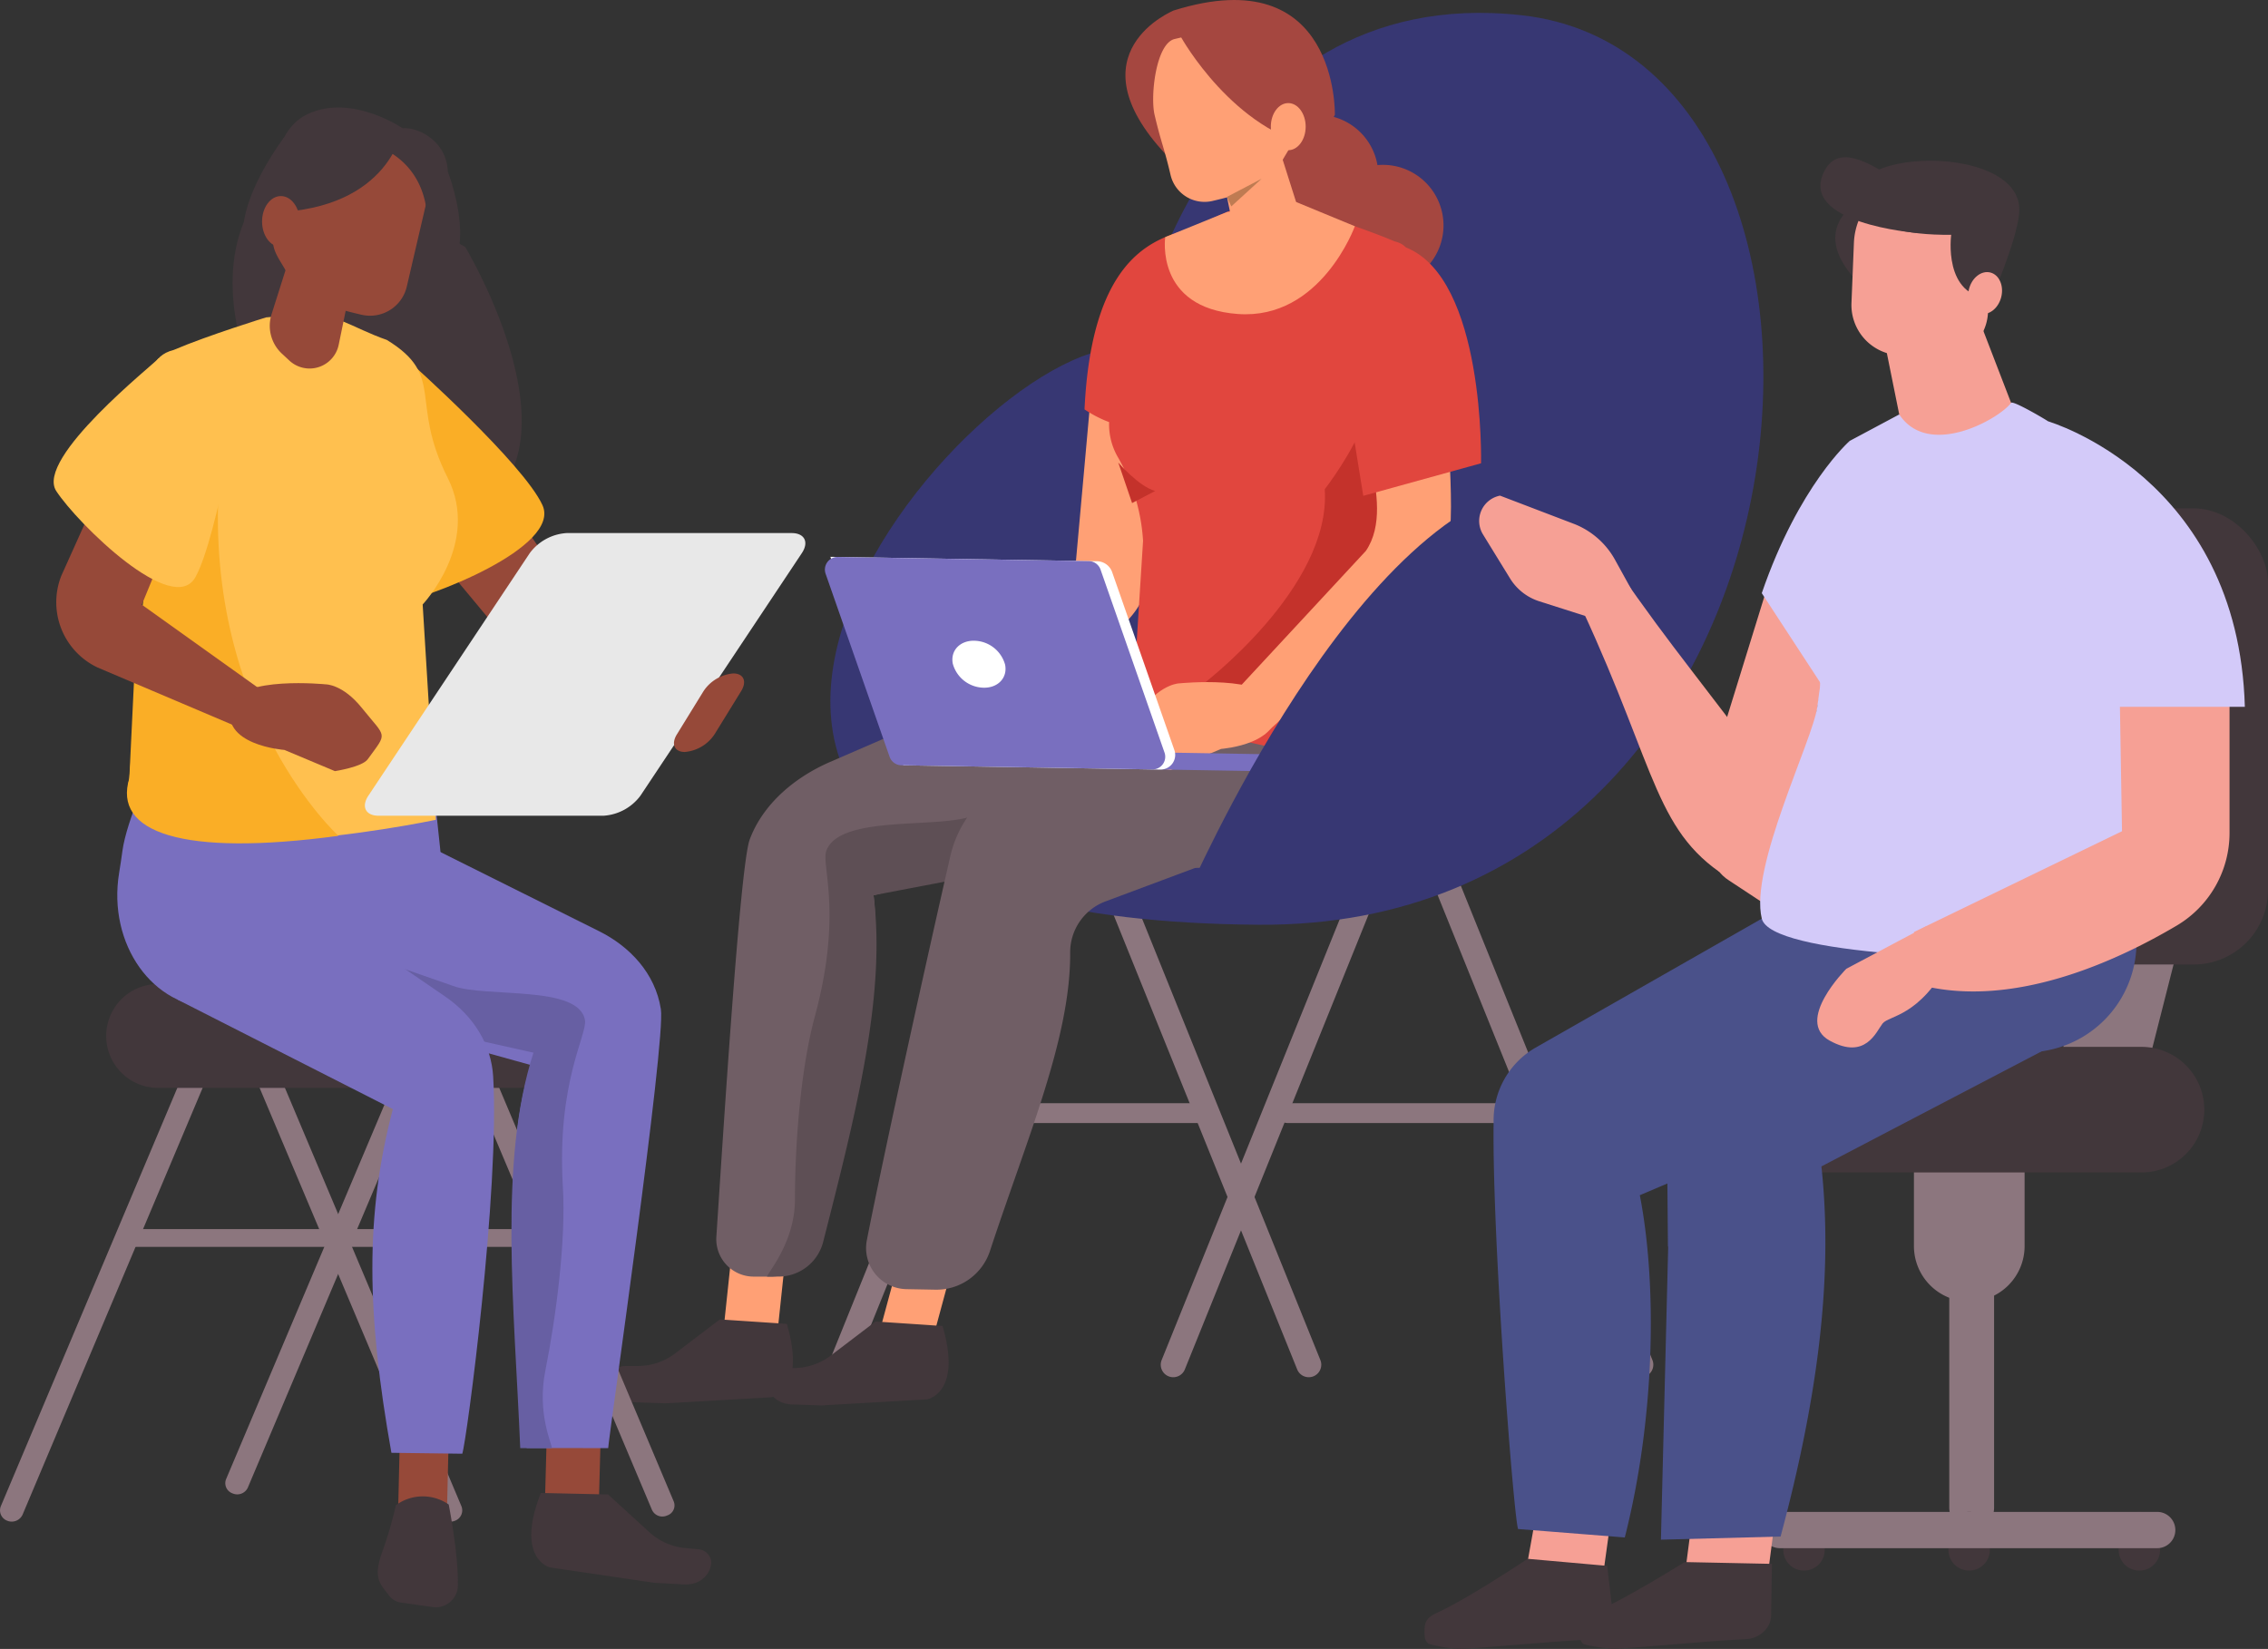 <svg xmlns="http://www.w3.org/2000/svg" width="365.812" height="266.005" viewBox="0 0 365.812 266.005"><rect x="0" y="0" width="365.812" height="266.005" fill="#333333" stroke="none"/><g id="img-what-is-a-not-for-profit" transform="translate(-66.232 -29.336)"><g id="Group_7179" data-name="Group 7179" transform="translate(-1321.86 -577.382)"><g id="Group_7174" data-name="Group 7174" transform="translate(-7 10)"><path id="Path_18858" data-name="Path 18858" d="M1660.5,818.746h0a2.017,2.017,0,0,0,1.115-2.625l-36.6-90.626a2.016,2.016,0,0,0-2.625-1.115h0a2.016,2.016,0,0,0-1.115,2.625l36.6,90.626A2.017,2.017,0,0,0,1660.5,818.746Z" fill="#8c767e" fill-rule="evenodd"></path><path id="Path_18859" data-name="Path 18859" d="M1606.943,818.746h0a2.017,2.017,0,0,0,1.114-2.625l-36.6-90.626a2.016,2.016,0,0,0-2.625-1.115h0a2.017,2.017,0,0,0-1.114,2.625l36.6,90.626A2.016,2.016,0,0,0,1606.943,818.746Z" fill="#8c767e" fill-rule="evenodd"></path><path id="Path_18860" data-name="Path 18860" d="M1583.574,818.746h0a2.017,2.017,0,0,1-1.114-2.625l36.6-90.626a2.016,2.016,0,0,1,2.625-1.115h0a2.017,2.017,0,0,1,1.114,2.625l-36.6,90.626A2.016,2.016,0,0,1,1583.574,818.746Z" fill="#8c767e" fill-rule="evenodd"></path><path id="Path_18861" data-name="Path 18861" d="M1588.91,777.883h-36.516a1.6,1.6,0,0,1-1.6-1.6h0a1.6,1.6,0,0,1,1.6-1.6h36.516a1.6,1.6,0,0,1,1.6,1.6h0A1.6,1.6,0,0,1,1588.91,777.883Z" fill="#8c767e" fill-rule="evenodd"></path><path id="Path_18862" data-name="Path 18862" d="M1639.847,777.883h-37.113a1.6,1.6,0,0,1-1.6-1.6h0a1.6,1.6,0,0,1,1.6-1.6h37.113a1.6,1.6,0,0,1,1.6,1.6h0A1.6,1.6,0,0,1,1639.847,777.883Z" fill="#8c767e" fill-rule="evenodd"></path><path id="Path_18863" data-name="Path 18863" d="M1584.406,598.408s-16.637,6.772-1.284,23.22l8.257-8.276v-8.415Z" fill="#a54740" fill-rule="evenodd"></path><path id="Path_18864" data-name="Path 18864" d="M1577.81,652.966s11.4-59.493,62.735-53.786c61.51,6.838,52.243,147.346-42.384,146.718C1471.362,745.056,1552.989,648.647,1577.81,652.966Z" fill="#373773" fill-rule="evenodd"></path><path id="Path_18865" data-name="Path 18865" d="M1617.406,625.005a9.774,9.774,0,1,1-9.774-9.774A9.774,9.774,0,0,1,1617.406,625.005Z" fill="#a54740" fill-rule="evenodd"></path><path id="Path_18866" data-name="Path 18866" d="M1627.919,633.086a9.774,9.774,0,1,1-9.774-9.774A9.774,9.774,0,0,1,1627.919,633.086Z" fill="#a54740" fill-rule="evenodd"></path><path id="Path_18867" data-name="Path 18867" d="M1530.108,818.628h0a2.014,2.014,0,0,1-1.113-2.623l36.57-90.54a2.014,2.014,0,0,1,2.622-1.113h0a2.015,2.015,0,0,1,1.114,2.622l-36.57,90.54A2.016,2.016,0,0,1,1530.108,818.628Z" fill="#8c767e" fill-rule="evenodd"></path><rect id="Rectangle_4541" data-name="Rectangle 4541" width="8.695" height="15.049" transform="translate(1513.341 796.607) rotate(6.04)" fill="#ffa075"></rect><path id="Path_18868" data-name="Path 18868" d="M1511.188,809.574l-7.2,5.482a9.9,9.9,0,0,1-5.944,2.022l-2.19.011a2.261,2.261,0,0,0-2.14,1.562h0c-.415,1.275.643,4.25,4.171,4.3l4.618.151,16.987-.974s5.731-.906,2.513-11.835Z" fill="#42373b" fill-rule="evenodd"></path><path id="Path_18869" data-name="Path 18869" d="M1545.511,812.824l-8.647-.915,4.037-14.928,8.647.915Z" fill="#ffa075" fill-rule="evenodd"></path><path id="Path_18870" data-name="Path 18870" d="M1536.3,809.91l-7.2,5.482a9.9,9.9,0,0,1-5.944,2.022l-2.189.011a2.264,2.264,0,0,0-2.141,1.563h0c-.414,1.274.644,4.249,4.172,4.3l4.618.152,16.987-.975s5.731-.906,2.513-11.835Z" fill="#42373b" fill-rule="evenodd"></path><path id="Path_18871" data-name="Path 18871" d="M1559.8,693.436s-8.33,23.93-7.754,28.594a33.576,33.576,0,0,0,5.847,14.931l40.872-.321a18.922,18.922,0,0,0,18.495-22.129l-.028-.165q-.285-1.647-.508-3.3c-.7-5.175-5.466-13.978-5.466-13.978-12.7,8.231-33.036,4.9-53.2-.54Z" fill="#705e65" fill-rule="evenodd"></path><path id="Path_18872" data-name="Path 18872" d="M1516.668,802.663a6.039,6.039,0,0,1-6.032-6.436c1.1-16.652,3.809-59.847,5.377-64.069,2.162-5.82,7.376-10.1,12.962-12.52l44.552-19.318,23.83,25.408-61.37,15.415c1.886,16.037-5.462,36.035-11.087,57.452a5.462,5.462,0,0,1-5.286,4.068Z" fill="#705e65" fill-rule="evenodd"></path><path id="Path_18873" data-name="Path 18873" d="M1518.81,802.663c.084-.61,4.5-5.531,4.5-12.424,0-8.761.888-20.965,3.206-29.527,4.553-16.82.972-24.462,1.869-26.787,2.208-5.729,17.519-3.531,23.335-5.5l41.72-12.978,6.494,13.494-63.947,12.2c2.06,16.081-2.851,35.226-8.123,55.918a7.438,7.438,0,0,1-7.2,5.6Z" fill="#5e4f55" fill-rule="evenodd"></path><path id="Path_18874" data-name="Path 18874" d="M1541.31,804.685a6.632,6.632,0,0,1-6.4-7.907c2.913-14.809,9.984-46.753,13.456-61.916a18.4,18.4,0,0,1,9.874-12.444l40.581-20.315,31.132,18.9-56.514,21.117a8.765,8.765,0,0,0-5.736,8.23c.1,13.768-6.924,29.893-12.929,48.153a9.087,9.087,0,0,1-8.784,6.269Z" fill="#705e65" fill-rule="evenodd"></path><path id="Path_18875" data-name="Path 18875" d="M1581.106,640.411l-9.814,17.258-2.649,29.467-20.976,21.441,5.972,4.423s12.131-7.517,21.683-14.733a13.713,13.713,0,0,0,5.344-9.276c1.021-8.352,2.788-22.817,2.788-22.817l.052-18.424Z" fill="#ffa075" fill-rule="evenodd"></path><path id="Path_18876" data-name="Path 18876" d="M1615.538,659.978c-1.254-12.754,11.736-22.523,4.484-24.324-5.587-2.387-14.925-5.259-14.925-5.259l-3.86-.324-1.449-.253c-4.655-.813-8.7,2.332-14.161,4.214-5.2,1.668-14.491,5.107-15.61,28.728a18.839,18.839,0,0,0,3.967,2.051,10.56,10.56,0,0,0,1.4,5.634,30.8,30.8,0,0,1,4.076,13.517l-1.737,27.484s55.12,17.487,51.444,1Z" fill="#e1463e" fill-rule="evenodd"></path><path id="Path_18877" data-name="Path 18877" d="M1588.75,707.375s21.1-15.811,20.014-31.73c0,0,4.751-6.118,6.586-11.621l4.092,20.32-16.51,23.031-7.761,3.075Z" fill="#c4322b" fill-rule="evenodd"></path><path id="Path_18878" data-name="Path 18878" d="M1585.376,706.952s-2.72-.036-5.8,3.791c-4.007,4.974-4.19,3.831-.958,8.293.9,1.249,5.29,1.916,5.29,1.916l8.146-3.42s10.581-.762,8.545-7.332C1599.159,705.565,1585.376,706.952,1585.376,706.952Z" fill="#ffa075" fill-rule="evenodd"></path><g id="Group_7173" data-name="Group 7173"><path id="Path_18879" data-name="Path 18879" d="M1599.776,721.151l-24.1-.4.146-2.749,24.1.4Z" fill="#796fbf" fill-rule="evenodd"></path><path id="Path_18880" data-name="Path 18880" d="M1582.246,720.862l-41.46-.685-11.756-33.631,43.007.711a2.627,2.627,0,0,1,2.438,1.761l10.036,28.707A2.359,2.359,0,0,1,1582.246,720.862Z" fill="#fff" fill-rule="evenodd"></path><path id="Path_18881" data-name="Path 18881" d="M1580.96,720.84l-40.489-.668a2.042,2.042,0,0,1-1.894-1.368l-10.32-29.522a2.042,2.042,0,0,1,1.961-2.716l40.489.669a2.042,2.042,0,0,1,1.894,1.368l10.32,29.522A2.041,2.041,0,0,1,1580.96,720.84Z" fill="#796fbf" fill-rule="evenodd"></path><path id="Path_18882" data-name="Path 18882" d="M1557.207,703.94c.423,2.093-1.122,3.758-3.45,3.719a5.262,5.262,0,0,1-4.982-3.858c-.423-2.092,1.122-3.757,3.451-3.719A5.263,5.263,0,0,1,1557.207,703.94Z" fill="#fff" fill-rule="evenodd"></path></g><path id="Path_18883" data-name="Path 18883" d="M1616.189,671.236c1.017,4.717,1.932,10.371-.793,14.354l-22.384,24.127,5.966,5.53s14.291-12.942,23.146-21.932c7.284-7.4,6.515-7.75,6.852-11.213.408-4.188-.13-11.437-.293-16.936Z" fill="#ffa075" fill-rule="evenodd"></path><path id="Path_18884" data-name="Path 18884" d="M1586.509,741.052c.22.22,27.345-64.152,58.509-66.673,30.494-2.467,23.235,2.562,23.235,2.562l-47.275,63.834Z" fill="#373773" fill-rule="evenodd"></path><path id="Path_18885" data-name="Path 18885" d="M1575.46,671.337s3.249,3.82,5.948,4.588l-3.719,1.947Z" fill="#c4322b" fill-rule="evenodd"></path><path id="Path_18886" data-name="Path 18886" d="M1633.976,671.456s.688-29.863-12.2-34.858-10.048,19.994-10.048,19.994l3.25,20.113Z" fill="#e1463e" fill-rule="evenodd"></path><path id="Path_18887" data-name="Path 18887" d="M1593.012,630.914l-9.975,4.058s-1.695,11.413,11.71,12.4,18.876-14.157,18.876-14.157l-9.6-3.963Z" fill="#ffa075"></path><path id="Path_18888" data-name="Path 18888" d="M1591.379,620.632s1.46,7.106,2.67,12.993a4.435,4.435,0,0,0,7.359,2.358c.384-.356.758-.7,1.113-1.032a5.672,5.672,0,0,0,1.55-5.873c-1.7-5.363-4.8-15.133-4.8-15.133l-7.9,6.687Z" fill="#ffa075" fill-rule="evenodd"></path><path id="Path_18889" data-name="Path 18889" d="M1601.866,604.758a5.63,5.63,0,0,0-6.76-4.206l-10.54,2.454c-3.028.706-3.957,9.2-3.252,12.225,1.038,4.457,1.54,5.248,2.578,9.7a5.63,5.63,0,0,0,6.76,4.206c3.232-.753,9.212-2.223,10.766-5.545,1.317-2.816,3-3.985,2.3-7.013-1.037-4.456-.812-7.369-1.849-11.826Z" fill="#ffa075" fill-rule="evenodd"></path><path id="Path_18890" data-name="Path 18890" d="M1585.615,602.762s8.483,15.235,22.017,17.683l2.767-5.214s.585-25.148-25.993-16.823Z" fill="#a54740" fill-rule="evenodd"></path><path id="Path_18891" data-name="Path 18891" d="M1605.687,617.149c0,2.1-1.258,3.8-2.81,3.8s-2.809-1.7-2.809-3.8,1.258-3.8,2.81-3.8S1605.687,615.052,1605.687,617.149Z" fill="#ffa075" fill-rule="evenodd"></path><path id="Path_18892" data-name="Path 18892" d="M1592.991,628.478l.7,1.537,4.888-4.46Z" fill="#bf7b52"></path></g><g id="Group_7177" data-name="Group 7177" transform="translate(-8 3)"><path id="Path_18893" data-name="Path 18893" d="M1680.607,727.4c-9.15-12.658-14.7-18.876-23.6-31.8l-8.157,1.3c13.97,28.6,13.47,39.629,24.54,47.457C1696.454,739.762,1677.684,748.712,1680.607,727.4Z" fill="#f6a095"></path><path id="Path_18894" data-name="Path 18894" d="M1654.176,703.848l-9.81-3.128a8.6,8.6,0,0,1-4.711-3.685l-4.367-7.1a4.157,4.157,0,0,1,2.749-6.26h0l12.107,4.626a12.945,12.945,0,0,1,6.551,5.928l2.565,4.647Z" fill="#f6a095"></path><path id="Path_18895" data-name="Path 18895" d="M1680.674,699.943l-8.5,27.486c-1.311.468-3.359,14.506,2.818,18.341l9.539,6.288,1.7-7.106.761-13.89,4.543-26.662Z" fill="#f6a095" fill-rule="evenodd"></path><path id="Path_18896" data-name="Path 18896" d="M1694.441,674.843s-8.194,7.134-14.188,24.562l11.986,18.339Z" fill="#d3caf9" fill-rule="evenodd"></path><g id="Group_7176" data-name="Group 7176"><path id="Path_18897" data-name="Path 18897" d="M1713.721,813.687h0a8.951,8.951,0,0,0,8.924-8.924v-11.8a8.95,8.95,0,0,0-8.924-8.924h0a8.95,8.95,0,0,0-8.924,8.924v11.8A8.95,8.95,0,0,0,1713.721,813.687Z" fill="#8c767e" fill-rule="evenodd"></path><g id="Group_7175" data-name="Group 7175"><path id="Path_18898" data-name="Path 18898" d="M1714.11,850.545h0a3.615,3.615,0,0,0,3.615-3.615V780.444a3.615,3.615,0,0,0-3.615-3.615h0a3.614,3.614,0,0,0-3.615,3.615V846.93A3.614,3.614,0,0,0,1714.11,850.545Z" fill="#8c767e"></path><path id="Path_18899" data-name="Path 18899" d="M1741.154,857.087h0a3.343,3.343,0,0,0,3.343-3.343v-2.783a3.342,3.342,0,0,0-3.343-3.342h0a3.342,3.342,0,0,0-3.342,3.342v2.783A3.342,3.342,0,0,0,1741.154,857.087Z" fill="#42373b"></path><path id="Path_18900" data-name="Path 18900" d="M1687.066,857.087h0a3.342,3.342,0,0,0,3.342-3.343v-2.783a3.342,3.342,0,0,0-3.342-3.342h0a3.342,3.342,0,0,0-3.343,3.342v2.783A3.343,3.343,0,0,0,1687.066,857.087Z" fill="#42373b"></path><path id="Path_18901" data-name="Path 18901" d="M1713.7,857.087h0a3.342,3.342,0,0,0,3.342-3.343v-2.783a3.342,3.342,0,0,0-3.342-3.342h0a3.342,3.342,0,0,0-3.343,3.342v2.783A3.343,3.343,0,0,0,1713.7,857.087Z" fill="#42373b"></path><path id="Path_18902" data-name="Path 18902" d="M1683.179,853.472h60.853a2.927,2.927,0,0,0,2.927-2.927h0a2.926,2.926,0,0,0-2.927-2.926h-60.853a2.926,2.926,0,0,0-2.926,2.926h0A2.927,2.927,0,0,0,1683.179,853.472Z" fill="#8c767e"></path></g><path id="Path_18903" data-name="Path 18903" d="M1728,775.825l14.117-51.2,12.058,5.177-13.024,51.219c-1.091,3.951-11.98,5.422-16.078,5.422H1696.21v-6.961H1723.2A4.979,4.979,0,0,0,1728,775.825Z" fill="#8c767e"></path><path id="Path_18904" data-name="Path 18904" d="M1741.5,792.859h-60.4a10.129,10.129,0,0,1-10.129-10.129h0A10.129,10.129,0,0,1,1681.1,772.6h60.4a10.129,10.129,0,0,1,10.129,10.129h0A10.129,10.129,0,0,1,1741.5,792.859Z" fill="#42373b"></path><rect id="Rectangle_4542" data-name="Rectangle 4542" width="56.647" height="73.588" rx="12" transform="translate(1761.904 759.313) rotate(180)" fill="#42373b"></rect></g><path id="Path_18905" data-name="Path 18905" d="M1654.365,859.916l-12.5-.821,2.351-13.116,11.969.786Z" fill="#f6a095" fill-rule="evenodd"></path><path id="Path_18906" data-name="Path 18906" d="M1681.259,857.527l-13.264-.9,1.669-12.849,13.264.9Z" fill="#f6a095" fill-rule="evenodd"></path><path id="Path_18907" data-name="Path 18907" d="M1625.883,867.688a1.7,1.7,0,0,0,.653,1.229,24.389,24.389,0,0,0,5.065.806c5-.237,14.516-1.211,21.143-1.525a3.939,3.939,0,0,0,2.656-1.166,3.112,3.112,0,0,0,.875-2.524c-.4-3.443-.955-8.183-.955-8.183l-12.83-1.139s-9.567,6.4-14.509,8.656c-2.072.945-2.207,1.761-2.1,3.845Z" fill="#42373b" fill-rule="evenodd"></path><path id="Path_18908" data-name="Path 18908" d="M1686.516,732.944s-7.817,22.456-7.277,26.833a31.515,31.515,0,0,0,5.487,14.012l38.356-.3a17.758,17.758,0,0,0,17.356-20.767l-.027-.155q-.266-1.545-.476-3.1l-2.628-19.425c-11.915,7.725-33.5,10.9-52.422,5.8Z" fill="#4a518a" fill-rule="evenodd"></path><path id="Path_18909" data-name="Path 18909" d="M1640.946,850.382c-.711-2.06-4.208-46.834-3.945-65.661a13.531,13.531,0,0,1,6.678-11.946l36.574-20.86,30.964,23.1-50.634,21.514c2.775,14.214,2.532,35.7-2.424,55.214Z" fill="#4a518a" fill-rule="evenodd"></path><path id="Path_18910" data-name="Path 18910" d="M1650.942,867.625a1.527,1.527,0,0,0,.49,1.257c.351.325,4.428.851,4.957.825,5.034-.243,14.678-1.239,21.346-1.561a4.466,4.466,0,0,0,2.812-1.192,3.662,3.662,0,0,0,1.211-2.581c.057-3.521.135-8.37.135-8.37l-14.089-.29s-9.008,5.672-14.251,7.979c-2.2.966-2.442,1.8-2.611,3.932Z" fill="#42373b" fill-rule="evenodd"></path><path id="Path_18911" data-name="Path 18911" d="M1696.792,635.663s-9.07,4.1-1.967,12.548,1.967-12.548,1.967-12.548Z" fill="#42373b" fill-rule="evenodd"></path><path id="Path_18912" data-name="Path 18912" d="M1695.115,642.894a11,11,0,0,1,12.077-10.5h0a11.061,11.061,0,0,1,9.965,11.457c-.137,3.369-.287,7.058-.416,10.254a7.859,7.859,0,0,1-8.624,7.5l-6.08-.6a8.118,8.118,0,0,1-7.316-8.411c.12-2.968.261-6.432.394-9.7Z" fill="#f6a095" fill-rule="evenodd"></path><path id="Path_18913" data-name="Path 18913" d="M1722.6,674.242l-7.906-20.523-14.378,6.412,3.989,19.769,18.295-5.658Z" fill="#f6a095" fill-rule="evenodd"></path><path id="Path_18914" data-name="Path 18914" d="M1710.807,641.594s-1.408,10.056,6.486,10.287c0,0,4.015-9.065,4.475-13.716.857-8.651-16.463-10.374-23.478-6.692s-2.714,10.326,12.517,10.121Z" fill="#42373b" fill-rule="evenodd"></path><path id="Path_18915" data-name="Path 18915" d="M1702.427,670.576c4.77,7.2,16.182.673,18.043-1.872.3-.4,5.329,2.541,5.979,2.99,10.032,6.921,11.338,36.632,13.129,47.342.833,4.979,5.507,21.734,3.015,26.081-.825,1.438-8.655.336-10.2.612-6.54,1.164-35.859,3.441-39.886-1.05-4-4.46-1-12.765-1.773-18.042a127.332,127.332,0,0,1,3.705-51.794Z" fill="#d3caf9" fill-rule="evenodd"></path><path id="Path_18916" data-name="Path 18916" d="M1691.584,709.709c5.686,15.17,48.068-1.113,43.251-8.4-6.724-10.165,2.952,7.015,4.743,17.725.833,4.979,5.507,21.734,3.015,26.081-.825,1.438-4.17,13.071-5.736,13.128-20.746.749-55.169-.471-56.6-6.33-2.022-8.254,8.268-28.881,8.949-34.171C1690.968,704.024,1691.584,709.709,1691.584,709.709Z" fill="#d3caf9" fill-rule="evenodd"></path><path id="Path_18917" data-name="Path 18917" d="M1717.123,647.679c-1.433-.365-2.974.824-3.439,2.652s.318,3.61,1.75,3.976,2.974-.824,3.44-2.653-.318-3.61-1.751-3.975Z" fill="#f6a095" fill-rule="evenodd"></path><path id="Path_18918" data-name="Path 18918" d="M1731.118,770.334l-4.366-6.281-29.413-1.982-21.729,9.705a17.468,17.468,0,0,0-10.64,15.971l.147,17.074.042-.022-1.171,47.3,19.3-.507c6.094-22.743,8.49-42.083,6.585-59.708Z" fill="#4a518a" fill-rule="evenodd"></path><path id="Path_18919" data-name="Path 18919" d="M1705.159,641.278s-19.242-1.51-14.772-10.04c4.134-7.891,17.6,8.728,20.434,5.7Z" fill="#42373b" fill-rule="evenodd"></path><path id="Path_18920" data-name="Path 18920" d="M1692.239,745.863" fill="#705e65" fill-rule="evenodd"></path><path id="Path_18921" data-name="Path 18921" d="M1706.745,753.167l-12.857,6.838s-8.444,8.438-2.663,11.6,7.481-1.456,8.513-2.775,5.971-1.037,10.757-10.115Z" fill="#f6a095" fill-rule="evenodd"></path><path id="Path_18922" data-name="Path 18922" d="M1755.7,712.95v25.092A17.369,17.369,0,0,1,1747.239,753c-9.749,5.782-26.347,13.427-41.3,9.655l-1.143-8.577,33.561-16.263-.546-32.7Z" fill="#f6a095" fill-rule="evenodd"></path><path id="Path_18923" data-name="Path 18923" d="M1726.449,671.694s30.678,8.934,31.721,46.05h-27.052Z" fill="#d3caf9" fill-rule="evenodd"></path></g><g id="Group_7178" data-name="Group 7178" transform="translate(0 10)"><path id="Path_18924" data-name="Path 18924" d="M1444.257,666.3l11.074-10.138,27.822,40.855,13.735,3.132L1488.3,713.3s7.206-2.407-4.732-3.3a13.714,13.714,0,0,1-9.515-4.9l-14.7-17.674-10.019-15.462Z" fill="#964939" fill-rule="evenodd"></path><path id="Path_18925" data-name="Path 18925" d="M1463.128,636.56s20.5,34.041,0,43.589-44.055-26.54-35.845-47.239C1432.981,618.545,1463.128,636.56,1463.128,636.56Z" fill="#42373b" fill-rule="evenodd"></path><path id="Path_18926" data-name="Path 18926" d="M1443.527,667.391c.307.99,1.2,27.836,7.535,26.856s27.624-9.311,24.52-16.051-21.293-22.983-21.293-22.983Z" fill="#faae26" fill-rule="evenodd"></path><path id="Path_18927" data-name="Path 18927" d="M1460.32,624.4s8.144,20.641-8.512,19.213S1460.32,624.4,1460.32,624.4Z" fill="#42373b" fill-rule="evenodd"></path><path id="Path_18928" data-name="Path 18928" d="M1425.625,837.641h0a1.745,1.745,0,0,1-1.081-2.272l32.641-77.2a1.876,1.876,0,0,1,2.427-.913h0a1.745,1.745,0,0,1,1.081,2.272l-32.64,77.2A1.878,1.878,0,0,1,1425.625,837.641Z" fill="#8c767e" fill-rule="evenodd"></path><path id="Path_18929" data-name="Path 18929" d="M1389.276,842.051h0a1.788,1.788,0,0,1-1.046-2.359l34.351-81.434a1.923,1.923,0,0,1,2.464-1h0a1.787,1.787,0,0,1,1.046,2.359l-34.352,81.434A1.922,1.922,0,0,1,1389.276,842.051Z" fill="#8c767e" fill-rule="evenodd"></path><path id="Path_18930" data-name="Path 18930" d="M1444.73,797.866H1475.1a1.439,1.439,0,0,0,1.434-1.435h0A1.439,1.439,0,0,0,1475.1,795H1444.73a1.439,1.439,0,0,0-1.434,1.435h0A1.439,1.439,0,0,0,1444.73,797.866Z" fill="#8c767e" fill-rule="evenodd"></path><path id="Path_18931" data-name="Path 18931" d="M1461.467,842.051h0a1.787,1.787,0,0,0,1.046-2.359l-34.352-81.434a1.921,1.921,0,0,0-2.463-1h0a1.788,1.788,0,0,0-1.046,2.359L1459,841.049A1.924,1.924,0,0,0,1461.467,842.051Z" fill="#8c767e" fill-rule="evenodd"></path><path id="Path_18932" data-name="Path 18932" d="M1408.595,797.866h32.522a1.44,1.44,0,0,0,1.435-1.435h0a1.44,1.44,0,0,0-1.435-1.435h-32.522a1.44,1.44,0,0,0-1.435,1.435h0A1.44,1.44,0,0,0,1408.595,797.866Z" fill="#8c767e" fill-rule="evenodd"></path><path id="Path_18933" data-name="Path 18933" d="M1495.6,841.237l.156-.061a1.707,1.707,0,0,0,1-2.254l-33.065-78.385a1.837,1.837,0,0,0-2.354-.957l-.156.061a1.706,1.706,0,0,0-1,2.253l33.065,78.386A1.837,1.837,0,0,0,1495.6,841.237Z" fill="#8c767e" fill-rule="evenodd"></path><path id="Path_18934" data-name="Path 18934" d="M1413.6,772.221H1471.5a8.382,8.382,0,0,0,8.382-8.383h0a8.382,8.382,0,0,0-8.382-8.382H1413.6a8.382,8.382,0,0,0-8.382,8.382h0A8.382,8.382,0,0,0,1413.6,772.221Z" fill="#42373b" fill-rule="evenodd"></path><rect id="Rectangle_4543" data-name="Rectangle 4543" width="7.877" height="12.901" transform="translate(1460.165 841.423) rotate(-178.663)" fill="#964939"></rect><path id="Path_18935" data-name="Path 18935" d="M1460.466,839.43s1.648,8.285,1.466,13.346a3.593,3.593,0,0,1-3.855,3.222l-5.245-.744a2.931,2.931,0,0,1-1.951-1.09c-.273-.354-.6-.785-.951-1.236-1.584-2.06-.808-4.1.207-6.982a65.276,65.276,0,0,0,1.813-6.409A7.318,7.318,0,0,1,1460.466,839.43Z" fill="#42373b" fill-rule="evenodd"></path><rect id="Rectangle_4544" data-name="Rectangle 4544" width="8.695" height="15.049" transform="matrix(-1, -0.027, 0.027, -1, 1484.674, 839.645)" fill="#964939"></rect><path id="Path_18936" data-name="Path 18936" d="M1486.168,837.807l6.683,6.1a9.892,9.892,0,0,0,5.741,2.542l2.18.2a2.263,2.263,0,0,1,1.994,1.746h0c.3,1.307-1.019,4.176-4.538,3.917l-4.614-.259-16.834-2.478s-5.628-1.411-1.452-12.011Z" fill="#42373b" fill-rule="evenodd"></path><path id="Path_18937" data-name="Path 18937" d="M1433.927,618.861s-14.589,19.042-.53,22.823l10.86-14.692Z" fill="#42373b" fill-rule="evenodd"></path><path id="Path_18938" data-name="Path 18938" d="M1456.947,715.482s3.337,24.875,2.761,29.539c-1.079,8.739-1.892,13.858-1.892,13.858l-35.039.4c-10,.114-17.367-10.245-15.469-21.755l.027-.165q.272-1.648.493-3.306c.692-5.176,4.933-14.044,4.933-14.044,10.742,7.99,28.24,4.307,45.621-1.475Z" fill="#796fbf" fill-rule="evenodd"></path><path id="Path_18939" data-name="Path 18939" d="M1486.188,830.33c.147-2.271,9.308-65.633,8.5-70.8-.912-5.847-5.068-10.146-9.952-12.583l-38.954-19.435L1417.793,753l55.9,15.529c-5.34,17.118-1.544,38.739-.657,61.787Z" fill="#796fbf" fill-rule="evenodd"></path><path id="Path_18940" data-name="Path 18940" d="M1477.11,830.33c.041-.612-2.44-5.565-1.061-12.486,1.754-8.8,3.344-21.054,2.83-29.654-1.01-16.893,3.961-24.564,3.565-26.9-.976-5.754-16.131-3.56-21.327-5.54l-37.5-13.066,4.37,13.543,46.148,10.311c-5.664,17.594-3.094,40.855-2.131,63.792Z" fill="#675fa3" fill-rule="evenodd"></path><path id="Path_18941" data-name="Path 18941" d="M1462.651,831.234c.687-1.866,6.073-42.491,4.986-60.857-.3-5.077-3.093-9.713-7.785-12.929l-37.423-25.655-5.671,26.2,34.7,17.648c-4.509,17.118-4.224,33-.235,55.444Z" fill="#796fbf" fill-rule="evenodd"></path><path id="Path_18942" data-name="Path 18942" d="M1412.72,678.792c1.253-12.755-3.88-23.814,3.373-25.614,5.586-2.387,14.924-5.259,14.924-5.259l3.86-.324,1.449-.253c4.655-.814,8.7,2.332,14.161,4.214,9.541,5.847,3.556,9.833,9.833,22.29,5.3,10.52-4.054,20.383-4.054,20.383l2.13,34.741s-53.179,11.247-49.443-6.709Z" fill="#ffc04f" fill-rule="evenodd"></path><path id="Path_18943" data-name="Path 18943" d="M1445.608,638.292l-2.887,14.047a4.794,4.794,0,0,1-7.955,2.549l-1.2-1.116a6.133,6.133,0,0,1-1.676-6.348c1.838-5.8,5.184-16.36,5.184-16.36l8.538,7.228Z" fill="#964939" fill-rule="evenodd"></path><path id="Path_18944" data-name="Path 18944" d="M1434.271,621.132a6.086,6.086,0,0,1,7.307-4.547l11.4,2.654a6.086,6.086,0,0,1,4.547,7.307c-1.122,4.817-2.7,11.582-3.819,16.4a6.085,6.085,0,0,1-7.307,4.546c-3.494-.813-9.96-2.4-11.639-5.994-1.424-3.044-3.246-4.308-2.484-7.581,1.121-4.818.878-7.967,2-12.785Z" fill="#964939" fill-rule="evenodd"></path><path id="Path_18945" data-name="Path 18945" d="M1453.015,617.4s-1.868,13.034-20.923,13.586c0,0-1.472-12.521,5.621-15.866S1453.015,617.4,1453.015,617.4Z" fill="#42373b" fill-rule="evenodd"></path><path id="Path_18946" data-name="Path 18946" d="M1456.968,632.91s.76-7.9-6.385-11.857a2.515,2.515,0,0,1,2.432-3.649C1456.815,617.1,1464.872,622.269,1456.968,632.91Z" fill="#42373b" fill-rule="evenodd"></path><path id="Path_18947" data-name="Path 18947" d="M1430.361,632.455c0,2.267,1.359,4.1,3.036,4.1s3.037-1.838,3.037-4.1-1.359-4.106-3.037-4.106S1430.361,630.187,1430.361,632.455Z" fill="#964939" fill-rule="evenodd"></path><path id="Path_18948" data-name="Path 18948" d="M1442.673,731.555s-21.526-19.621-19.276-56.812c0,0-8.842,9.552-10.677,4.049l-1.588,15.405-1.059,4.765-1.12,23.3C1406.279,730.991,1417.355,734.969,1442.673,731.555Z" fill="#faae26" fill-rule="evenodd"></path><path id="Path_18949" data-name="Path 18949" d="M1449.159,728.312h36.28a8.042,8.042,0,0,0,5.955-3.237l26.029-39.126c1.184-1.78.442-3.237-1.649-3.237h-36.281a8.043,8.043,0,0,0-5.955,3.237l-26.028,39.126C1446.326,726.855,1447.068,728.312,1449.159,728.312Z" fill="#e8e8e8" fill-rule="evenodd"></path><path id="Path_18950" data-name="Path 18950" d="M1498.547,718.028h0a6.407,6.407,0,0,0,4.8-2.859l4.291-6.963c.967-1.57.392-2.851-1.278-2.848h0a6.41,6.41,0,0,0-4.795,2.859l-4.291,6.963C1496.3,716.75,1496.877,718.031,1498.547,718.028Z" fill="#964939" fill-rule="evenodd"></path><path id="Path_18951" data-name="Path 18951" d="M1412.264,657.873l-14.271,31.7a11.638,11.638,0,0,0,5.872,14.842l23.51,9.987,2.921-6.321-19.331-13.816,9.432-22.922S1418.172,660.7,1412.264,657.873Z" fill="#964939" fill-rule="evenodd"></path><path id="Path_18952" data-name="Path 18952" d="M1440.645,707.118s2.72-.036,5.8,3.791c4.007,4.975,4.191,3.832.959,8.294-.905,1.249-5.291,1.915-5.291,1.915l-8.146-3.419s-10.581-.763-8.544-7.332C1426.862,705.732,1440.645,707.118,1440.645,707.118Z" fill="#964939" fill-rule="evenodd"></path><path id="Path_18953" data-name="Path 18953" d="M1413.655,654.539c-.594.815-19.957,16.1-16.49,21.394s18.832,20.38,22.443,13.9,7.675-31.956,7.675-31.956Z" fill="#ffc04f" fill-rule="evenodd"></path></g></g></g></svg>